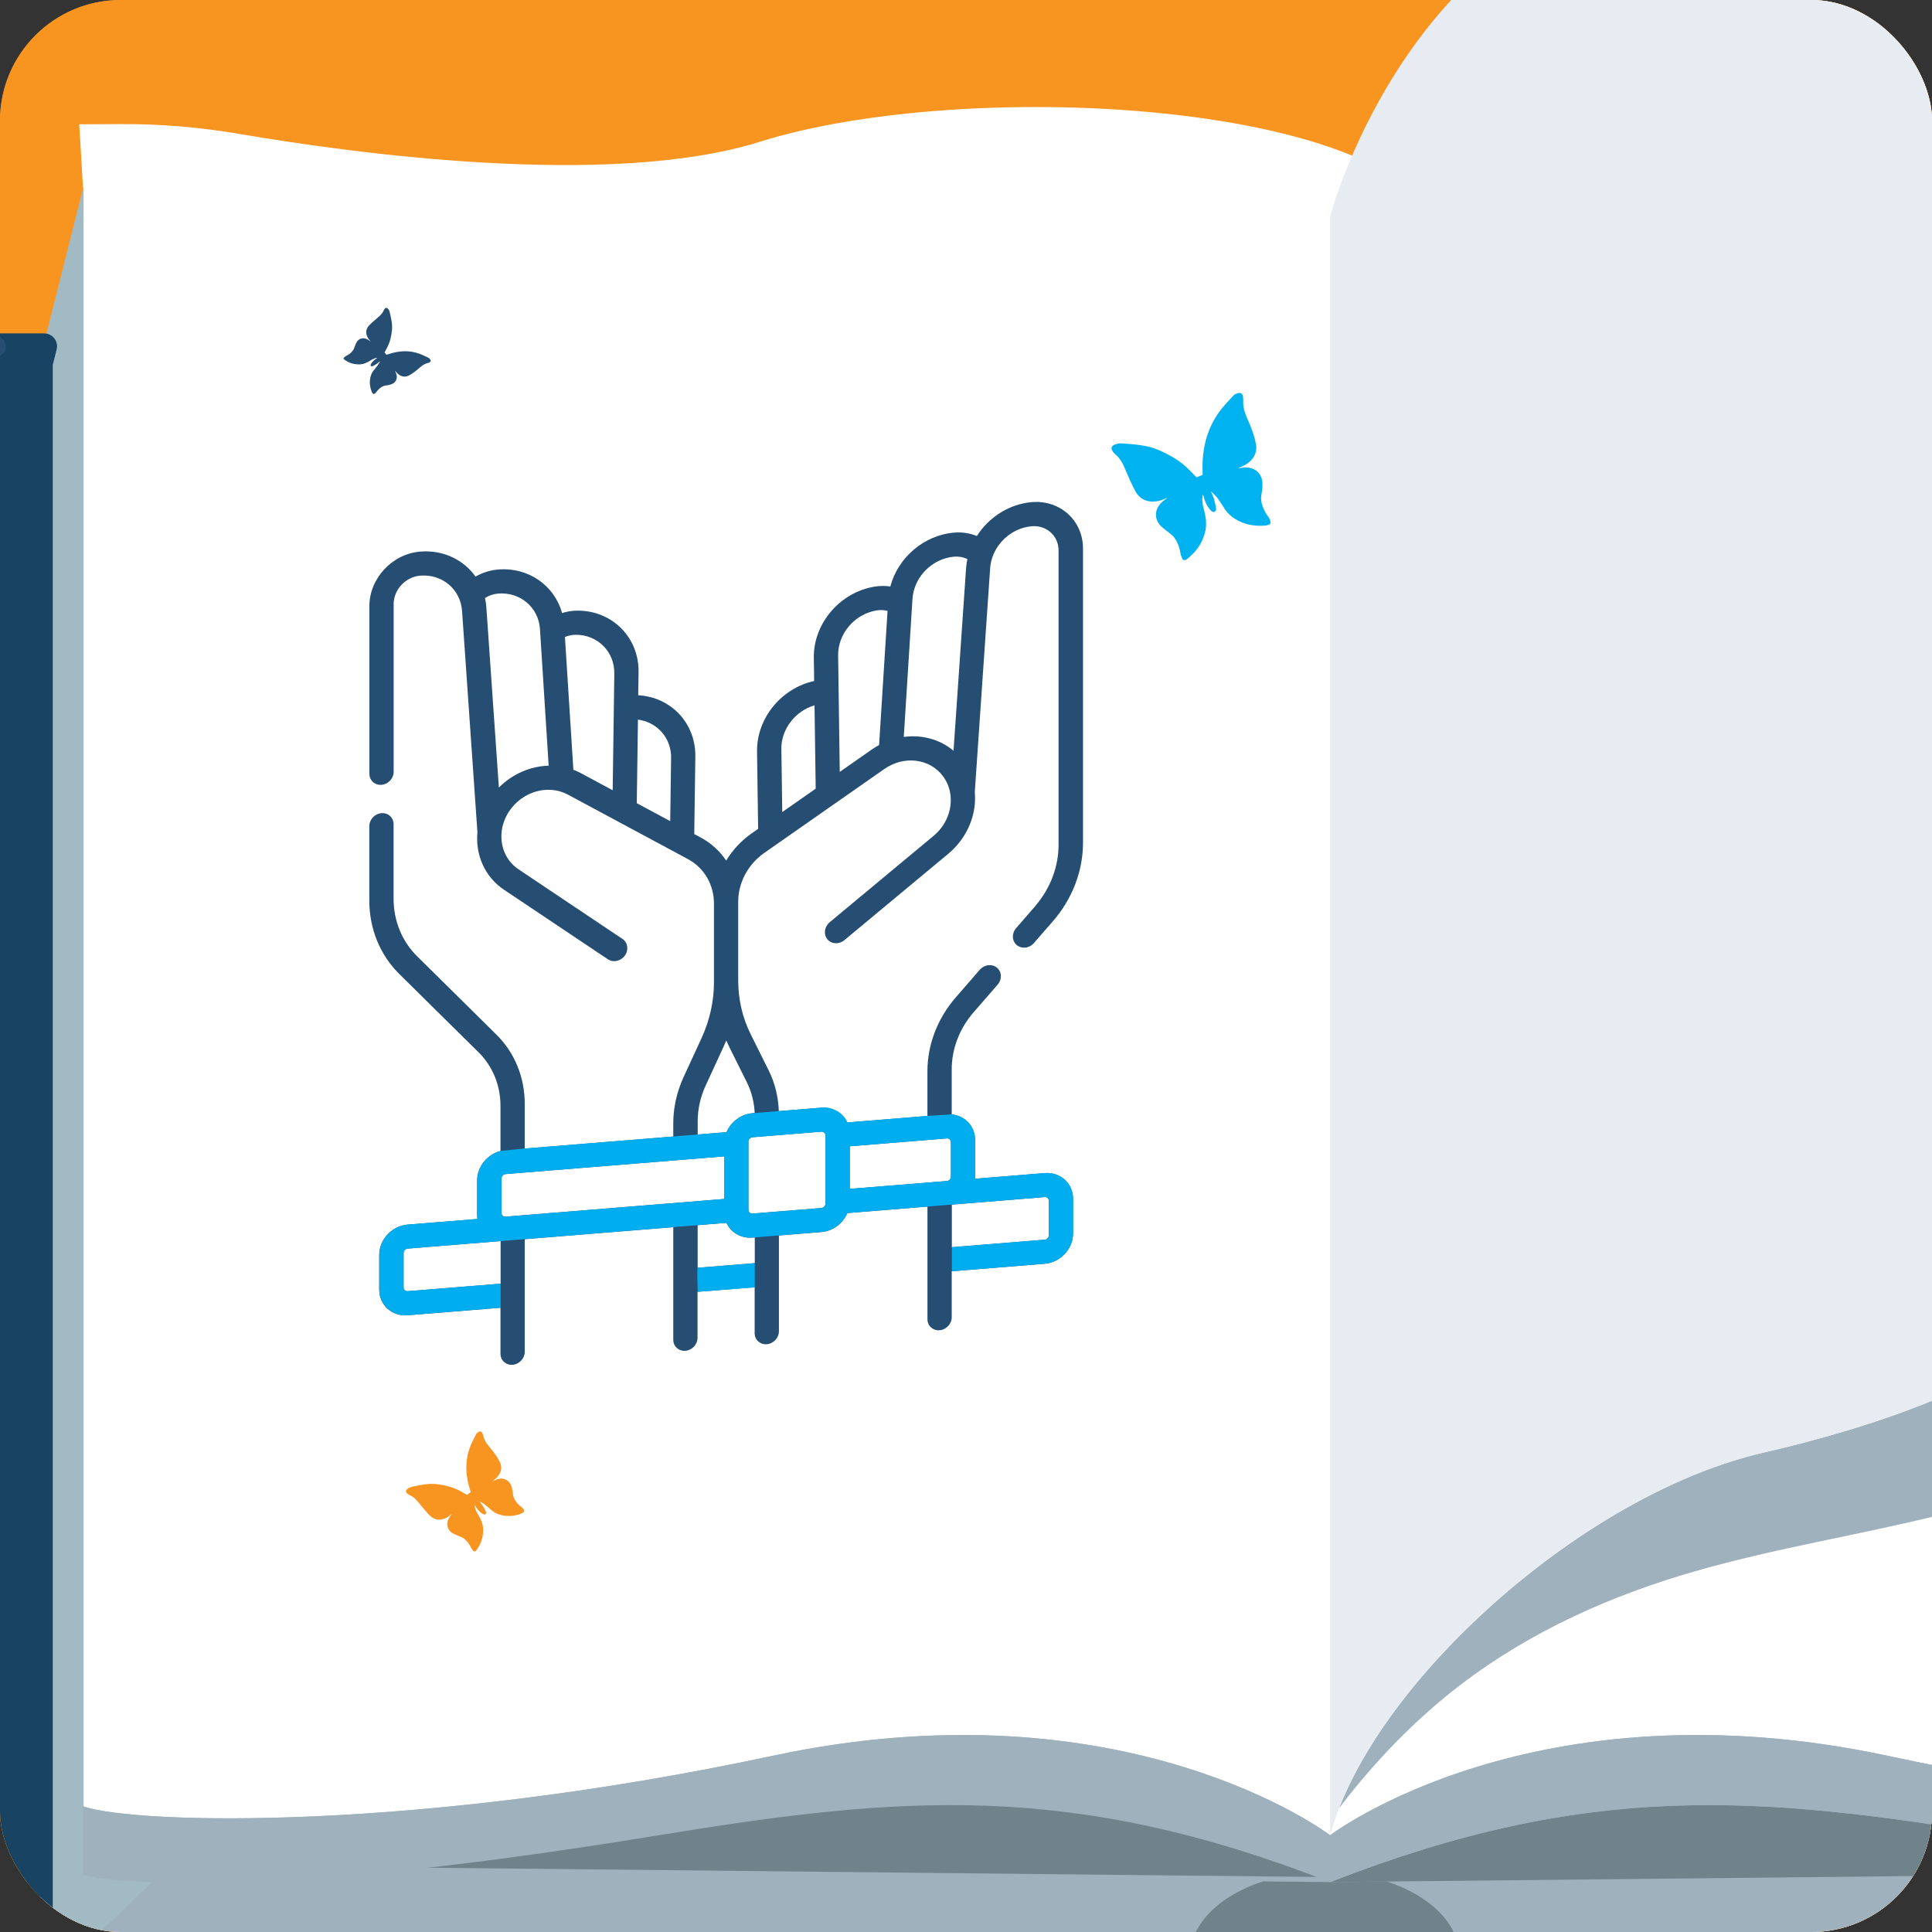 <?xml version="1.0" encoding="UTF-8"?>
<svg id="mockup_1-2" data-name="mockup_1" xmlns="http://www.w3.org/2000/svg" xmlns:xlink="http://www.w3.org/1999/xlink" viewBox="0 0 640 640">
  <rect x="0" y="0" width="640" height="640" fill="#333333" stroke="none"/>
  <defs>
    <clipPath id="clippath">
      <rect width="640" height="640" rx="40.01" ry="40.01" fill="#f89420"/>
    </clipPath>
    <clipPath id="clippath-1">
      <rect x="-20.25" width="660.25" height="660.25" fill="none"/>
    </clipPath>
  </defs>
  <rect width="640" height="640" rx="40.01" ry="40.01" fill="#f89420"/>
  <g clip-path="url(#clippath)">
    <g clip-path="url(#clippath-1)">
      <rect x="-20.25" width="667.81" height="667.81" fill="#f89420"/>
      <g>
        <path d="M914.49,112.73h-27.03l-12.71-50.54v-21.2s-58.05,13.48-114.78,13.68c-5.57.02-11.12-.09-16.61-.35-.14,0-.27-.01-.41-.02-2.6-.13-5.19-.29-7.75-.49-.17-.01-.33-.03-.5-.04-2.63-.21-5.25-.46-7.83-.75-.03,0-.07,0-.1-.01-2.61-.3-5.2-.64-7.74-1.03-.13-.02-.26-.04-.39-.06-1.09-.17-2.15-.38-3.23-.57-.18-84.23-.74-152.06-2.08-153.84-3.59-4.78-50.22,41.85-132.72,60.98-82.5,19.13-106.41,111.2-106.41,111.2-26.97-37.06-157.79-43.04-222.52-22.72-49.56,15.56-134.92,3.79-172.21-2.58-13.08-2.24-26.33-3.36-39.6-3.29l-13.62.07,1.31,22.14-6.15,49.43c-4.45,0-8.09,3.64-8.09,8.09v607.62c0,4.45,3.64,8.09,8.09,8.09h380.8c9.2,13.08,37.14,22.59,70.2,22.59s61-9.51,70.2-22.59h371.87c4.45,0,8.09-3.64,8.09-8.09V120.82c0-4.45-3.64-8.09-8.09-8.09Z" fill="#fff"/>
        <path d="M853.88,114.71l-12.71-50.54v534.21c-.07.02-.15.04-.22.07-17.94,5.93-98.67,8.21-215.56-16.8-117.33-25.11-184.76,26.3-184.76,26.3,0,0-67.43-51.41-184.76-26.3-117.33,25.11-210.76,22.72-228.29,16.74V63.3l-12.93,51.41-1.42,5.65v540.19l376.88,3.2c0,.15-.05.29-.05.45,0,12.22,22.75,26.78,50.82,26.78s50.81-14.56,50.81-26.78c0-.15-.05-.3-.05-.45l362.45-3.18h1.22V120.36l-1.42-5.65Z" fill="#9fb1bc"/>
        <path d="M13.34,658.89l38.79-37.1c-18.45-.36-24.44-2.36-24.44-2.36V61.63l-12.93,51.41-1.42,5.65v540.19Z" fill="#a2bac4"/>
        <path d="M440.87,623.38c-.08.03-.16.06-.24.09l-22.26-.23c-14.34,4.67-24.16,14.08-24.16,24.95,0,15.52,19.98,28.1,44.63,28.1s44.63-12.58,44.63-28.1c0-10.84-9.76-20.22-24.04-24.91l-18.56.19v-.09Z" fill="#70838b"/>
        <path d="M440.87,623.38v.09s18.56-.19,18.56-.19l294.09-3.06h0c-23.76-2.34-53.54-6.18-90.71-12.28-80.57-13.21-136.44-17.92-221.93,15.44Z" fill="#70838b"/>
        <path d="M440.74,621.81c-85.63-33.47-141.75-28.75-222.39-15.53-37.17,6.09-66.95,9.93-90.72,12.27h0s290.84,3.03,290.84,3.03l22.26.23Z" fill="#70838b"/>
        <path d="M127.52,620.22c23.76-2.34,53.54-6.18,90.72-12.27,80.64-13.22,136.76-17.93,222.39,15.53.08-.03.16-.06.24-.09,85.49-33.36,141.36-28.65,221.93-15.44,37.17,6.09,66.95,9.93,90.71,12.27,28.49,2.81,48.32,3.46,61.79,3.26,19.4-.3,25.64-2.38,25.64-2.38v-22.65c-17.94,5.93-98.67,8.21-215.56-16.8-117.33-25.11-184.76,26.3-184.76,26.3,0,0-67.43-51.41-184.76-26.3-117.33,25.11-210.76,22.72-228.29,16.74v22.72s5.99,1.99,24.44,2.36c13.49.27,46.16-.34,75.51-3.23Z" fill="#9fb1bc"/>
        <path d="M880.9,114.71h-27.03l1.42,5.65v540.19l-363.67,3.19c0,.15.05.3.05.45,0,12.22-22.75,26.78-50.81,26.78s-50.82-14.56-50.82-26.78c0-.15.04-.3.05-.45l-376.88-3.2V120.36l1.42-5.65H-12.16c-4.45,0-8.09,3.64-8.09,8.09v607.62c0,4.45,3.64,8.09,8.09,8.09h380.8c9.2,13.08,37.14,22.59,70.2,22.59s61-9.51,70.2-22.59h371.87c4.45,0,8.09-3.64,8.09-8.09V122.8c0-4.45-3.64-8.09-8.09-8.09Z" fill="#184363" stroke="#184363" stroke-linecap="round" stroke-linejoin="round" stroke-width="8.53"/>
        <path d="M880.9,114.71h-10.57c4.35,0,7.9,3.56,7.9,7.9v596.17c0,4.35-3.56,7.9-7.9,7.9h-374.5c-13.46,7.21-33.99,11.82-57,11.82s-43.54-4.61-57-11.82H-1.59c-4.35,0-7.9-3.56-7.9-7.9V122.62c0-4.35,3.56-7.9,7.9-7.9h-10.57c-4.45,0-8.09,3.64-8.09,8.09v607.62c0,4.45,3.64,8.09,8.09,8.09h380.8c9.2,13.08,37.14,22.59,70.2,22.59s61-9.51,70.2-22.59h371.87c4.45,0,8.09-3.64,8.09-8.09V122.8c0-4.45-3.64-8.09-8.09-8.09Z" fill="#264e72" stroke="#264e72" stroke-linecap="round" stroke-linejoin="round" stroke-width="6.98"/>
        <path d="M681.35,439.36s-19.53,23.91-97.25,41.85c-57.15,13.19-121.97,70.22-140.49,117.73,9.45-12.42,20.08-23.92,31.93-34.11,22.18-19.07,48.16-32.2,75.86-41.23,26.71-8.71,54.3-13.21,81.61-19.46,22.71-5.19,45.29-12.36,65.95-23.23,9.57-5.04,19.15-11.08,27.42-18.43V56.65h0c-5.57.02-11.12-.09-16.61-.35-.14,0-.27-.01-.41-.02-2.6-.13-5.19-.29-7.75-.49-.17-.01-.33-.03-.5-.04-2.63-.21-5.25-.46-7.83-.75-.03,0-.07,0-.1-.01-2.61-.3-5.2-.64-7.74-1.03-.13-.02-.26-.04-.39-.06-1.09-.17-2.15-.38-3.23-.57.3,141.02-.48,386.02-.48,386.02Z" fill="#9fb1bc"/>
        <path d="M440.63,607.94c.79-2.95,1.8-5.96,2.99-9.01,18.52-47.51,83.34-104.54,140.49-117.73,77.72-17.93,97.25-41.85,97.25-41.85,0,0,.78-245,.48-386.02-.18-84.23-.74-152.06-2.08-153.84-3.59-4.78-50.22,41.85-132.72,60.98-82.5,19.13-106.41,111.2-106.41,111.2v536.27Z" fill="#e7ecf2"/>
      </g>
      <path d="M342.9,300.21l-6.3,7.25c-1.51,1.74-1.41,4.25.22,5.61.77.65,1.75.92,2.73.84,1.08-.09,2.16-.6,2.95-1.51l6.3-7.25c6.42-7.38,9.96-16.6,9.96-25.96v-97.52c0-9.21-7.57-16.09-16.87-15.34-7.59.61-14.35,5.03-18.29,11.23-2.3-.94-4.85-1.34-7.48-1.13-10.08.82-18.68,8.32-21.19,17.85-1.66-.25-3.37-.24-5.1.03-11.51,1.81-20.4,12.17-20.24,23.58l.11,7.7c-10.86,2.36-19.07,12.36-18.92,23.33l.36,25.65-2.13,1.49c-3.49,2.44-6.35,5.54-8.45,9.03-2.1-3.15-4.96-5.78-8.45-7.66l-2.13-1.14.36-25.71c.15-11-8.06-19.67-18.92-20.27l.11-7.72c.16-11.44-8.73-20.36-20.24-20.31-1.73,0-3.45.28-5.1.8-2.5-9.12-11.11-15.24-21.19-14.42-2.61.21-5.17,1.02-7.48,2.34-3.94-5.57-10.7-8.9-18.29-8.28-9.3.75-16.87,8.86-16.87,18.07v55.53c0,2.2,1.8,3.84,4.02,3.66,2.22-.18,4.02-2.11,4.02-4.31v-55.53c0-4.82,3.96-9.06,8.82-9.45,7.31-.59,13.39,4.58,13.85,11.78l5.08,73.22c-.69,7.46,2.39,14.75,8.8,19.04l34.41,23.04c1.77,1.19,4.29.64,5.63-1.22,1.34-1.86.99-4.33-.78-5.52l-34.41-23.04c-4.11-2.75-6.09-7.43-5.65-12.21.02-.15.04-.29.04-.44.28-2.23,1.08-4.48,2.45-6.55,4.38-6.63,12.93-9.08,19.47-5.57l39.71,21.33c5.44,2.92,8.69,8.46,8.69,14.81v26.1c0,6.21-1.42,12.57-4.1,18.39l-5.98,12.98c-2.22,4.83-3.4,10.1-3.4,15.25v4.42l-49.2,3.98v-14.78c0-8.84-3.34-17.01-9.41-23l-26.23-25.91c-5.04-4.98-7.81-11.76-7.81-19.11v-24.65c0-2.2-1.8-3.84-4.02-3.66s-4.02,2.11-4.02,4.31v24.65c0,9.36,3.54,18,9.96,24.35l26.23,25.91c4.68,4.63,7.26,10.93,7.26,17.76v14.93c-4.39,1.13-7.74,5.2-7.74,9.76v11.45c0,.45.04.89.11,1.32l-23.17,1.87c-5.17.42-9.38,4.93-9.38,10.05v11.45c0,5.12,4.21,8.95,9.38,8.53l30.8-2.49v15.22c0,2.2,1.8,3.84,4.02,3.66,2.22-.18,4.02-2.11,4.02-4.31v-37.29l49.2-3.98v37.29c0,2.2,1.8,3.84,4.02,3.66,2.22-.18,4.02-2.11,4.02-4.31v-15.22l18.92-1.53v15.22c0,2.2,1.8,3.84,4.02,3.66,2.22-.18,4.02-2.11,4.02-4.31v-31.7l14.04-1.14c3.84-.31,7.15-2.88,8.6-6.28l26.56-2.15v37.29c0,2.2,1.8,3.84,4.02,3.66,2.22-.18,4.02-2.11,4.02-4.31v-15.22l30.8-2.49c5.17-.42,9.38-4.93,9.38-10.05v-11.45c0-5.12-4.21-8.95-9.38-8.53l-23.17,1.87c.06-.44.11-.88.11-1.34v-11.45c0-4.57-3.35-8.09-7.74-8.51v-14.93c0-6.82,2.58-13.55,7.26-18.93l7.95-9.15c1.51-1.74,1.41-4.25-.22-5.61-1.63-1.36-4.17-1.06-5.68.67l-7.95,9.15c-6.07,6.97-9.41,15.68-9.41,24.52v14.78l-26.56,2.15c-1.45-3.17-4.76-5.2-8.6-4.89l-14.07,1.14c-.16-4.74-1.31-9.4-3.37-13.53l-5.98-12.01c-2.68-5.39-4.1-11.52-4.1-17.73v-26.1c0-6.35,3.25-12.41,8.69-16.21l39.71-27.75c6.54-4.57,15.09-3.51,19.47,2.42,1.37,1.85,2.17,3.97,2.45,6.16,0,.15.02.29.04.43.44,4.71-1.53,9.71-5.64,13.13l-34.41,28.61c-1.77,1.47-2.12,4-.78,5.64,1.34,1.64,3.86,1.78,5.63.31l34.41-28.61c6.41-5.33,9.49-13.12,8.8-20.46l5.08-74.06c.46-7.26,6.54-13.41,13.85-14,4.87-.39,8.82,3.21,8.82,8.02v97.52c0,7.34-2.77,14.58-7.81,20.37h0ZM222.31,251.12l-.29,20.89-11.08-5.95.39-27.68c6.38.83,11.08,6.12,10.99,12.74h0ZM165.26,260.88l-4.14-59.58c-.07-1.1-.22-2.16-.45-3.19,1.31-.85,2.79-1.35,4.35-1.48,7.31-.59,13.39,4.58,13.85,11.76l2.88,45.25c-5.99.16-11.98,2.72-16.49,7.25h0ZM189.94,254.99l-2.8-43.97c1.13-.48,2.34-.74,3.55-.74,7.29-.04,12.92,5.61,12.81,12.86l-.54,38.64-10.55-5.67c-.81-.43-1.63-.8-2.47-1.12ZM166.13,401.82v-11.45c0-.73.6-1.38,1.34-1.44l72.41-5.86v14.1l-72.41,5.86c-.74.06-1.34-.49-1.34-1.22ZM135.03,427.73c-.74.06-1.34-.49-1.34-1.22v-11.45c0-.73.6-1.38,1.34-1.44l30.8-2.49v14.1l-30.8,2.49ZM250.03,418.43l-18.92,1.53v-14.1l9.55-.77c1.45,3.17,4.76,5.2,8.6,4.89l.77-.06v8.52ZM347.45,397.77v11.45c0,.73-.6,1.38-1.34,1.44l-30.8,2.49v-14.1l30.8-2.49c.74-.06,1.34.49,1.34,1.22ZM281.49,393.82v-14.1l32.17-2.6c.74-.06,1.34.49,1.34,1.22v11.45c0,.73-.6,1.38-1.34,1.44l-32.17,2.6ZM273.45,376.1v22.62c0,.73-.6,1.38-1.34,1.44l-22.85,1.85c-.74.06-1.34-.49-1.34-1.22v-22.62c0-.73.6-1.38,1.34-1.44l22.85-1.85c.74-.06,1.34.49,1.34,1.22ZM241.43,346.52l5.98,12.01c1.55,3.11,2.43,6.61,2.59,10.18l-.73.06c-3.84.31-7.15,2.88-8.6,6.28l-9.55.77v-4.42c0-3.97.91-8.04,2.63-11.77l5.98-12.98c.3-.65.58-1.31.86-1.97.27.62.56,1.23.86,1.83h0ZM258.83,248.17c-.09-6.61,4.61-12.66,10.99-14.52l.39,27.61-11.08,7.75-.29-20.84ZM278.18,255.69l-.54-38.56c-.1-7.23,5.53-13.79,12.82-14.93,1.22-.19,2.42-.13,3.55.17l-2.8,44.43c-.84.45-1.67.96-2.47,1.52l-10.55,7.37ZM299.39,244.11l2.88-45.71c.46-7.26,6.54-13.41,13.85-14,1.54-.12,3.03.16,4.34.79-.23,1.06-.38,2.14-.45,3.23l-4.14,60.28c-4.51-3.8-10.5-5.39-16.49-4.58h0Z" fill="#264e72"/>
      <g>
        <path d="M250.03,418.43l-18.92,1.53v-.02c-.23.03,0,7.99,0,7.99l18.92-1.46v-8.03Z" fill="#00aef0"/>
        <path d="M346.11,388.59l-23.17,1.87c.06-.44.11-.88.11-1.34v-11.45c0-4.57-3.35-8.09-7.74-8.51l-8.04.5-26.56,2.15c-1.45-3.17-4.76-5.2-8.6-4.89l-22.84,1.85c-3.84.31-7.15,2.88-8.6,6.28l-66.79,5.4-8.04.8c-4.39,1.13-7.74,5.2-7.74,9.76v11.45c0,.45.04.89.11,1.32l-23.17,1.87c-5.17.42-9.38,4.93-9.38,10.05v11.45c0,5.12,4.21,8.95,9.38,8.53l30.8-2.49v-7.96l-30.8,2.49c-.74.06-1.34-.49-1.34-1.22v-11.45c0-.73.6-1.38,1.34-1.44l30.8-2.49,8.04-.65,49.2-3.98,8.04-.65,9.55-.77c1.45,3.17,4.76,5.2,8.6,4.89l.77-.06,8.04-.65,14.04-1.14c3.84-.31,7.15-2.88,8.6-6.28l26.56-2.15,8.04-.65,30.8-2.49c.74-.06,1.34.49,1.34,1.22v11.45c0,.73-.6,1.38-1.34,1.44l-30.8,2.49v-.06,8.03s30.8-2.49,30.8-2.49c5.17-.42,9.38-4.93,9.38-10.05v-11.45c0-5.12-4.21-8.95-9.38-8.53ZM239.88,397.18l-72.41,5.86c-.74.06-1.34-.49-1.34-1.22v-11.45c0-.73.6-1.38,1.34-1.44l72.41-5.86v14.1ZM273.45,398.73c0,.73-.6,1.38-1.34,1.44l-22.84,1.85c-.74.06-1.34-.49-1.34-1.22v-22.62c0-.73.6-1.38,1.34-1.44l22.84-1.85c.74-.06,1.34.49,1.34,1.22v22.62ZM315.01,389.78c0,.73-.6,1.38-1.34,1.44l-32.17,2.6v-14.1l32.17-2.6c.74-.06,1.34.49,1.34,1.22v11.45Z" fill="#00aef0"/>
      </g>
      <path d="M396.35,158.15c.72-.31,1.34-.56,2.05-.86-.02-1.25-.09-2.67-.03-4.1.31-6.81,2.25-13.26,7.37-19.04.96-1.09,1.95-2.17,2.96-3.22.22-.23.57-.4.9-.53,1.25-.52,1.96-.21,2.14.96.06.43.12.88.09,1.34-.2,3.02,1.2,5.48,2.26,8.09.83,2.04,1.57,4.16,1.96,6.34.6,3.31-1.32,6.03-4.95,7.54-.32.14-.65.28-.96.49.57-.09,1.14-.2,1.72-.27,3.81-.43,6.12,2.05,6.31,4.88.08,1.21.01,2.49-.25,3.72-.52,2.4.24,4.4,1.32,6.34.39.72.98,1.33,1.33,2.07.22.49.46,1.23.18,1.61-.27.37-1.17.56-1.8.61-2.96.23-5.72-.21-8.23-1.37-2.06-.96-3.76-2.29-4.97-4.08-.83-1.24-1.58-2.53-2.48-3.73-.62-.82-1.4-1.53-2.17-2.21.36.85.78,1.68,1.06,2.57.32,1.08.54,2.2.71,3.34.03.28-.29.82-.55.93-.29.1-.84-.07-1.06-.3-1.33-1.36-2.09-3.03-2.57-4.83-.06-.22-.11-.44-.23-.64-.38,1.73-.11,3.35.34,4.96.7,2.57,1.1,5.21.27,8.01-.82,2.74-2.22,5.23-4.58,7.32-.47.43-.93.88-1.47,1.24-.51.34-1.08.33-1.33-.21-.25-.57-.53-1.14-.63-1.75-.32-1.97-.94-3.82-2.17-5.41-.3-.41-.71-.75-1.12-1.08-1.02-.83-2.12-1.6-3.07-2.49-2.62-2.44-2.55-6.49,1.56-9.1.11-.08.23-.15.28-.37-.72.3-1.43.69-2.17.89-3.56.96-6.58-.08-8.21-3-1.18-2.12-2.11-4.36-3.08-6.57-.89-2.04-1.66-4.11-3.49-5.61-.35-.29-.64-.65-.91-1-1.03-1.35-.31-2.19,1.4-2.62.49-.12,1.03-.17,1.52-.14,4.04.32,8.11.54,11.74,2.02,4.12,1.69,7.82,3.9,10.78,6.93.77.8,1.56,1.6,2.25,2.31" fill="#00b2ef" fill-rule="evenodd"/>
      <path d="M154.76,495.19c.42-.31.77-.61,1.18-.93-.24-.82-.56-1.73-.78-2.67-1.08-4.51-1.03-9.1,1.23-13.85.43-.9.87-1.78,1.33-2.66.12-.19.31-.36.5-.52.71-.57,1.24-.5,1.57.23.12.27.25.56.31.86.44,2.01,1.82,3.37,3.01,4.88.92,1.16,1.81,2.42,2.47,3.77,1.02,2.05.29,4.21-1.81,5.87-.19.16-.38.31-.54.52.36-.18.72-.36,1.08-.51,2.41-1,4.39.18,5.05,2,.28.77.47,1.62.52,2.48.12,1.66.99,2.85,2.06,3.91.4.39.9.68,1.27,1.1.24.27.54.73.43,1-.12.31-.68.6-1.07.75-1.89.71-3.78.94-5.64.65-1.53-.25-2.9-.78-4.03-1.73-.77-.65-1.52-1.35-2.32-1.97-.56-.42-1.2-.74-1.83-1.03.4.49.84.95,1.17,1.49.42.64.79,1.33,1.09,2.05.09.18-.02.58-.18.7-.17.14-.56.14-.75.02-1.13-.65-1.94-1.6-2.6-2.68-.07-.13-.14-.27-.27-.39.08,1.21.56,2.22,1.15,3.18.95,1.57,1.72,3.22,1.69,5.2-.02,1.95-.47,3.85-1.6,5.66-.24.37-.46.75-.75,1.08-.27.33-.64.42-.91.12-.28-.32-.56-.66-.73-1.03-.59-1.24-1.34-2.32-2.45-3.13-.27-.21-.61-.35-.94-.5-.83-.36-1.68-.66-2.48-1.06-2.16-1.1-2.89-3.76-.68-6.25.06-.06.12-.14.11-.29-.42.35-.8.72-1.25,1.01-2.15,1.28-4.31,1.18-5.94-.43-1.18-1.15-2.2-2.46-3.26-3.73-.97-1.17-1.88-2.38-3.34-3.02-.29-.12-.55-.29-.8-.48-.92-.68-.61-1.37.43-1.97.3-.17.64-.31.97-.38,2.7-.55,5.41-1.17,8.06-.89,3.02.33,5.85,1.09,8.37,2.52.66.37,1.32.75,1.91,1.07" fill="#f89420" fill-rule="evenodd"/>
      <path d="M127.35,116.7c.24.3.45.55.7.84.59-.2,1.25-.44,1.92-.61,3.27-.85,6.6-.88,10.08.7.66.29,1.31.6,1.96.93.15.07.29.22.38.35.43.52.38.89-.14,1.15-.19.09-.4.18-.62.23-1.46.34-2.42,1.38-3.5,2.26-.84.7-1.74,1.35-2.7,1.85-1.47.77-3.04.26-4.29-1.24-.11-.13-.22-.27-.36-.39.12.26.26.52.38.79.77,1.73-.07,3.19-1.38,3.69-.57.22-1.18.37-1.79.43-1.21.11-2.05.76-2.81,1.55-.27.29-.48.66-.77.93-.2.18-.52.4-.74.33-.21-.08-.43-.48-.55-.77-.54-1.36-.73-2.73-.54-4.08.16-1.12.52-2.12,1.19-2.95.47-.57.97-1.12,1.4-1.73.3-.4.53-.87.74-1.34-.36.3-.7.62-1.07.88-.46.31-.96.58-1.47.82-.12.07-.43,0-.52-.11-.09-.12-.1-.41-.01-.54.44-.83,1.12-1.43,1.9-1.93.1-.05.2-.12.27-.21-.88.08-1.59.45-2.29.88-1.11.71-2.31,1.29-3.74,1.3-1.42.01-2.8-.28-4.14-1.08-.27-.16-.55-.33-.79-.52-.25-.2-.32-.46-.1-.66.23-.2.45-.42.73-.55.89-.44,1.67-1,2.24-1.82.15-.2.25-.45.35-.67.25-.62.45-1.24.74-1.83.76-1.6,2.69-2.16,4.53-.59.05.04.1.08.21.08-.25-.3-.54-.57-.74-.9-.98-1.54-.93-3.11.21-4.32.83-.88,1.75-1.64,2.66-2.42.82-.72,1.7-1.39,2.15-2.48.09-.2.21-.39.33-.57.49-.67.99-.47,1.44.28.14.21.24.46.29.7.44,1.96.94,3.92.77,5.84-.2,2.2-.7,4.27-1.7,6.11-.26.49-.52.97-.75,1.4" fill="#264e72" fill-rule="evenodd"/>
    </g>
  </g>
</svg>
